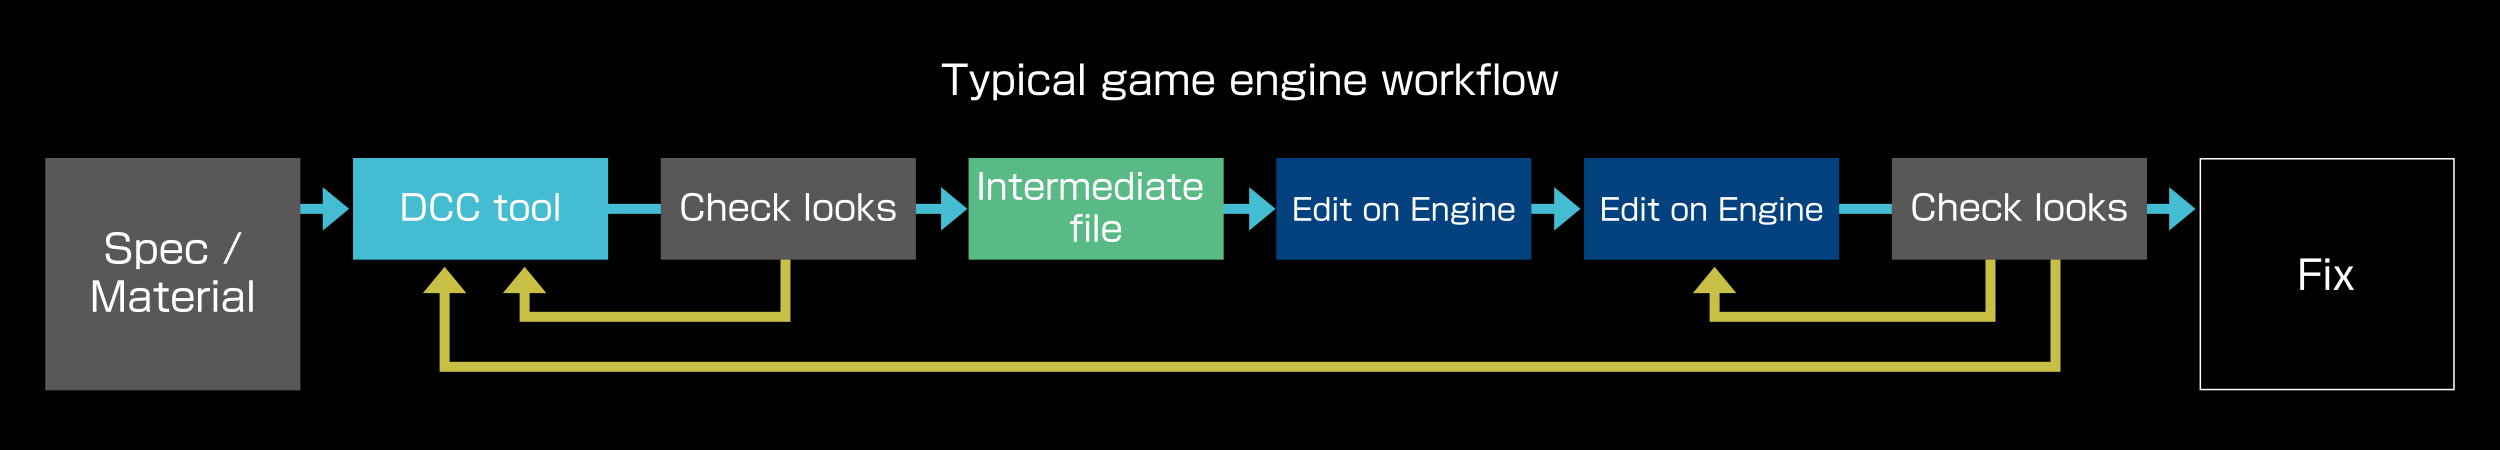 <?xml version="1.0" encoding="utf-8"?>
<!-- Generator: Adobe Illustrator 16.2.0, SVG Export Plug-In . SVG Version: 6.00 Build 0)  -->
<!DOCTYPE svg PUBLIC "-//W3C//DTD SVG 1.1//EN" "http://www.w3.org/Graphics/SVG/1.1/DTD/svg11.dtd">
<svg version="1.1" id="レイヤー_1" xmlns="http://www.w3.org/2000/svg" xmlns:xlink="http://www.w3.org/1999/xlink" x="0px"
	 y="0px" width="500px" height="90px" viewBox="0 0 500 90" enable-background="new 0 0 500 90" xml:space="preserve">
<rect width="500" height="90"/>
<g>
	<g>
		<g>
			<polygon fill="#44BDD2" points="188.209,46.124 193.484,41.768 188.209,37.413 			"/>
		</g>
		<line fill="none" stroke="#44BDD2" stroke-width="2" stroke-miterlimit="10" x1="190.842" y1="41.768" x2="116.847" y2="41.768"/>
	</g>
	<g>
		<g>
			<polygon fill="#44BDD2" points="249.832,46.124 255.106,41.768 249.832,37.413 			"/>
		</g>
		<line fill="none" stroke="#44BDD2" stroke-width="2" stroke-miterlimit="10" x1="252.465" y1="41.768" x2="237.847" y2="41.768"/>
	</g>
	<g>
		<g>
			<polygon fill="#44BDD2" points="310.832,46.124 316.106,41.768 310.832,37.413 			"/>
		</g>
		<line fill="none" stroke="#44BDD2" stroke-width="2" stroke-miterlimit="10" x1="313.465" y1="41.768" x2="298.847" y2="41.768"/>
	</g>
	<g>
		<g>
			<polygon fill="#44BDD2" points="433.832,46.124 439.106,41.768 433.832,37.413 			"/>
		</g>
		<line fill="none" stroke="#44BDD2" stroke-width="2" stroke-miterlimit="10" x1="436.465" y1="41.768" x2="365.347" y2="41.768"/>
	</g>
	<g>
		<g>
			<polygon fill="#44BDD2" points="64.545,46.124 69.821,41.768 64.545,37.413 			"/>
		</g>
		<line fill="none" stroke="#44BDD2" stroke-width="2" stroke-miterlimit="10" x1="67.178" y1="41.768" x2="52.347" y2="41.768"/>
	</g>
</g>
<g>
	<rect x="70.606" y="31.607" fill="#44BDD2" width="51.023" height="20.325"/>
	<g>
		<path fill="#FFFFFF" d="M82.858,38.63c1.282,0,2.304,0.217,2.304,2.746c0,2.01-0.476,2.773-2.143,2.773h-2.542V38.63H82.858z
			 M81.156,39.239v4.3h1.814c1.219,0,1.52-0.448,1.52-2.157c0-1.905-0.532-2.143-1.625-2.143H81.156z"/>
		<path fill="#FFFFFF" d="M89.789,40.458c-0.014-0.896-0.42-1.282-1.471-1.282c-1.379,0-1.576,0.679-1.576,2.304
			c0,1.261,0.07,2.122,1.604,2.122c1.184,0,1.457-0.42,1.464-1.408h0.686c-0.007,1.31-0.539,2.01-2.094,2.01
			c-1.982,0-2.332-0.946-2.332-2.767c0-1.541,0.168-2.865,2.234-2.865c1.912,0,2.136,1.051,2.157,1.884H89.789z"/>
		<path fill="#FFFFFF" d="M95.102,40.458c-0.014-0.896-0.42-1.282-1.471-1.282c-1.379,0-1.576,0.679-1.576,2.304
			c0,1.261,0.07,2.122,1.604,2.122c1.184,0,1.457-0.42,1.464-1.408h0.686c-0.007,1.31-0.539,2.01-2.094,2.01
			c-1.982,0-2.332-0.946-2.332-2.767c0-1.541,0.168-2.865,2.234-2.865c1.912,0,2.136,1.051,2.157,1.884H95.102z"/>
		<path fill="#FFFFFF" d="M99.678,39.036h0.63v0.988h1.106v0.581h-1.106v2.339c0,0.434,0,0.672,0.784,0.672
			c0.21,0,0.301-0.007,0.406-0.014v0.582c-0.105,0.007-0.238,0.021-0.462,0.021c-1.163,0-1.359-0.406-1.359-1.086v-2.514h-0.911
			v-0.581h0.911V39.036z"/>
		<path fill="#FFFFFF" d="M105.769,42.006c0,1.429-0.154,2.199-1.877,2.199c-1.457,0-1.884-0.498-1.884-2.024
			c0-1.436,0.154-2.213,1.884-2.213C105.342,39.968,105.769,40.458,105.769,42.006z M103.892,43.631c1.17,0,1.254-0.393,1.254-1.639
			c0-1.142-0.21-1.45-1.254-1.45c-1.184,0-1.253,0.434-1.253,1.548C102.639,43.231,102.729,43.631,103.892,43.631z"/>
		<path fill="#FFFFFF" d="M110.179,42.006c0,1.429-0.154,2.199-1.877,2.199c-1.457,0-1.884-0.498-1.884-2.024
			c0-1.436,0.154-2.213,1.884-2.213C109.752,39.968,110.179,40.458,110.179,42.006z M108.302,43.631c1.17,0,1.254-0.393,1.254-1.639
			c0-1.142-0.21-1.45-1.254-1.45c-1.184,0-1.253,0.434-1.253,1.548C107.049,43.231,107.14,43.631,108.302,43.631z"/>
		<path fill="#FFFFFF" d="M111.731,38.63v5.519h-0.637V38.63H111.731z"/>
	</g>
</g>
<g>
	<g>
		<polygon fill="#C8BF45" points="100.566,58.629 104.922,53.354 109.276,58.629 		"/>
	</g>
	<polyline fill="none" stroke="#C8BF45" stroke-width="2" stroke-miterlimit="10" points="104.921,55.996 104.921,63.361 
		157.097,63.361 157.097,49.361 	"/>
</g>
<g>
	<g>
		<polygon fill="#C8BF45" points="338.565,58.629 342.922,53.354 347.275,58.629 		"/>
	</g>
	<polyline fill="none" stroke="#C8BF45" stroke-width="2" stroke-miterlimit="10" points="342.922,55.996 342.922,63.361 
		398.097,63.361 398.097,49.361 	"/>
</g>
<g>
	<g>
		<polygon fill="#C8BF45" points="84.566,58.629 88.922,53.354 93.276,58.629 		"/>
	</g>
	<polyline fill="none" stroke="#C8BF45" stroke-width="2" stroke-miterlimit="10" points="88.921,55.996 88.921,73.361 
		411.097,73.361 411.097,49.361 	"/>
</g>
<g>
	<rect x="132.16" y="31.607" fill="#595757" width="51.022" height="20.325"/>
	<g>
		<path fill="#FFFFFF" d="M139.988,40.458c-0.014-0.896-0.42-1.282-1.471-1.282c-1.379,0-1.576,0.679-1.576,2.304
			c0,1.261,0.07,2.122,1.604,2.122c1.184,0,1.457-0.42,1.464-1.408h0.686c-0.007,1.31-0.539,2.01-2.094,2.01
			c-1.982,0-2.332-0.946-2.332-2.767c0-1.541,0.168-2.865,2.234-2.865c1.912,0,2.136,1.051,2.157,1.884H139.988z"/>
		<path fill="#FFFFFF" d="M142.24,38.63v1.912c0.336-0.525,0.932-0.574,1.331-0.574c1.366,0,1.492,0.875,1.492,1.415v2.767h-0.624
			v-2.675c0-0.378-0.056-0.938-1.064-0.938c-0.953,0-1.135,0.539-1.135,1.19v2.423h-0.623V38.63H142.24z"/>
		<path fill="#FFFFFF" d="M146.488,42.272c0,0.847,0.042,1.366,1.31,1.366c0.91,0,1.155-0.175,1.19-0.806h0.637
			c-0.084,1.093-0.721,1.373-1.779,1.373c-1.52,0-1.982-0.519-1.982-2.059c0-1.338,0.245-2.178,1.884-2.178
			c1.856,0,1.87,0.917,1.877,2.304H146.488z M148.989,41.753c-0.014-0.84-0.175-1.218-1.226-1.218c-1.106,0-1.233,0.455-1.275,1.218
			H148.989z"/>
		<path fill="#FFFFFF" d="M153.378,41.48c0-0.861-0.553-0.938-1.163-0.938c-0.938,0-1.31,0.14-1.31,1.569
			c0,1.169,0.203,1.52,1.253,1.52c0.813,0,1.254-0.098,1.254-1.016h0.623c-0.028,1.379-0.791,1.59-1.807,1.59
			c-1.436,0-1.954-0.435-1.954-2.122c0-1.702,0.539-2.115,1.898-2.115c0.609,0,1.842,0,1.828,1.513H153.378z"/>
		<path fill="#FFFFFF" d="M157.192,40.024h0.819l-1.905,1.919l2.115,2.206h-0.826l-1.968-2.15v2.15h-0.623V38.63h0.623v3.25
			L157.192,40.024z"/>
		<path fill="#FFFFFF" d="M161.812,38.63v5.519h-0.637V38.63H161.812z"/>
		<path fill="#FFFFFF" d="M166.482,42.006c0,1.429-0.154,2.199-1.877,2.199c-1.457,0-1.884-0.498-1.884-2.024
			c0-1.436,0.154-2.213,1.884-2.213C166.055,39.968,166.482,40.458,166.482,42.006z M164.605,43.631c1.17,0,1.254-0.393,1.254-1.639
			c0-1.142-0.21-1.45-1.254-1.45c-1.184,0-1.253,0.434-1.253,1.548C163.352,43.231,163.442,43.631,164.605,43.631z"/>
		<path fill="#FFFFFF" d="M170.892,42.006c0,1.429-0.154,2.199-1.877,2.199c-1.457,0-1.884-0.498-1.884-2.024
			c0-1.436,0.154-2.213,1.884-2.213C170.464,39.968,170.892,40.458,170.892,42.006z M169.015,43.631c1.17,0,1.254-0.393,1.254-1.639
			c0-1.142-0.21-1.45-1.254-1.45c-1.184,0-1.253,0.434-1.253,1.548C167.761,43.231,167.852,43.631,169.015,43.631z"/>
		<path fill="#FFFFFF" d="M174.048,40.024h0.819l-1.905,1.919l2.115,2.206h-0.826l-1.968-2.15v2.15h-0.623V38.63h0.623v3.25
			L174.048,40.024z"/>
		<path fill="#FFFFFF" d="M178.375,41.221c0-0.378-0.084-0.693-1.064-0.693c-0.833,0-1.142,0.168-1.142,0.708
			c0,0.315,0.133,0.42,0.602,0.476l1.366,0.154c0.525,0.056,0.995,0.287,0.995,1.1c0,1.205-1.1,1.24-1.793,1.24
			c-1.576,0-1.821-0.546-1.835-1.408h0.617c0.007,0.483,0.007,0.847,1.31,0.847c0.945,0,1.079-0.294,1.079-0.679
			c0-0.455-0.203-0.525-0.651-0.574l-1.338-0.154c-0.21-0.021-0.932-0.105-0.932-1.001c0-1.268,1.233-1.268,1.73-1.268
			c1.618,0,1.667,0.735,1.681,1.253H178.375z"/>
	</g>
</g>
<g>
	<rect x="378.369" y="31.606" fill="#595757" width="51.022" height="20.324"/>
	<g>
		<path fill="#FFFFFF" d="M386.198,40.457c-0.015-0.896-0.421-1.282-1.472-1.282c-1.379,0-1.575,0.679-1.575,2.304
			c0,1.261,0.069,2.122,1.604,2.122c1.184,0,1.456-0.42,1.463-1.408h0.687c-0.007,1.31-0.539,2.01-2.095,2.01
			c-1.981,0-2.332-0.946-2.332-2.767c0-1.541,0.168-2.865,2.234-2.865c1.912,0,2.137,1.051,2.158,1.884H386.198z"/>
		<path fill="#FFFFFF" d="M388.45,38.628v1.912c0.337-0.525,0.932-0.574,1.331-0.574c1.365,0,1.492,0.875,1.492,1.415v2.767h-0.624
			v-2.675c0-0.378-0.056-0.938-1.064-0.938c-0.952,0-1.135,0.539-1.135,1.19v2.423h-0.623v-5.519H388.45z"/>
		<path fill="#FFFFFF" d="M392.699,42.271c0,0.847,0.041,1.366,1.31,1.366c0.91,0,1.155-0.175,1.19-0.806h0.637
			c-0.084,1.093-0.721,1.373-1.778,1.373c-1.52,0-1.981-0.519-1.981-2.059c0-1.338,0.244-2.178,1.883-2.178
			c1.856,0,1.871,0.917,1.877,2.304H392.699z M395.199,41.752c-0.014-0.84-0.175-1.218-1.226-1.218
			c-1.106,0-1.233,0.455-1.274,1.218H395.199z"/>
		<path fill="#FFFFFF" d="M399.588,41.479c0-0.861-0.553-0.938-1.162-0.938c-0.938,0-1.31,0.14-1.31,1.569
			c0,1.169,0.203,1.52,1.253,1.52c0.813,0,1.254-0.098,1.254-1.016h0.623c-0.027,1.379-0.791,1.59-1.807,1.59
			c-1.436,0-1.953-0.435-1.953-2.122c0-1.702,0.539-2.115,1.897-2.115c0.609,0,1.842,0,1.828,1.513H399.588z"/>
		<path fill="#FFFFFF" d="M403.402,40.022h0.82l-1.905,1.919l2.114,2.206h-0.826l-1.968-2.15v2.15h-0.623v-5.519h0.623v3.25
			L403.402,40.022z"/>
		<path fill="#FFFFFF" d="M408.021,38.628v5.519h-0.637v-5.519H408.021z"/>
		<path fill="#FFFFFF" d="M412.692,42.004c0,1.429-0.153,2.199-1.877,2.199c-1.456,0-1.884-0.498-1.884-2.024
			c0-1.436,0.154-2.213,1.884-2.213C412.266,39.966,412.692,40.457,412.692,42.004z M410.815,43.629c1.17,0,1.254-0.393,1.254-1.639
			c0-1.142-0.21-1.45-1.254-1.45c-1.184,0-1.253,0.434-1.253,1.548C409.563,43.23,409.652,43.629,410.815,43.629z"/>
		<path fill="#FFFFFF" d="M417.102,42.004c0,1.429-0.153,2.199-1.877,2.199c-1.456,0-1.883-0.498-1.883-2.024
			c0-1.436,0.153-2.213,1.883-2.213C416.675,39.966,417.102,40.457,417.102,42.004z M415.225,43.629c1.17,0,1.254-0.393,1.254-1.639
			c0-1.142-0.21-1.45-1.254-1.45c-1.184,0-1.253,0.434-1.253,1.548C413.972,43.23,414.063,43.629,415.225,43.629z"/>
		<path fill="#FFFFFF" d="M420.259,40.022h0.819l-1.904,1.919l2.114,2.206h-0.826l-1.968-2.15v2.15h-0.623v-5.519h0.623v3.25
			L420.259,40.022z"/>
		<path fill="#FFFFFF" d="M424.585,41.22c0-0.378-0.084-0.693-1.064-0.693c-0.833,0-1.142,0.168-1.142,0.708
			c0,0.315,0.133,0.42,0.602,0.476l1.366,0.154c0.525,0.056,0.995,0.287,0.995,1.1c0,1.205-1.1,1.24-1.793,1.24
			c-1.576,0-1.821-0.546-1.836-1.408h0.617c0.007,0.483,0.007,0.847,1.31,0.847c0.945,0,1.079-0.294,1.079-0.679
			c0-0.455-0.203-0.525-0.652-0.574l-1.338-0.154c-0.209-0.021-0.932-0.105-0.932-1.001c0-1.268,1.233-1.268,1.73-1.268
			c1.618,0,1.667,0.735,1.682,1.253H424.585z"/>
	</g>
</g>
<g>
	<rect x="255.263" y="31.607" fill="#03427E" width="51.022" height="20.325"/>
</g>
<g>
	<rect x="316.816" y="31.607" fill="#03427E" width="51.022" height="20.325"/>
</g>
<g>
	<g>
		<path fill="#FFFFFF" d="M490.644,31.906v45.855H440.22V31.906H490.644 M490.944,31.607h-51.022v46.455h51.022V31.607
			L490.944,31.607z"/>
	</g>
	<g>
		<path fill="#FFFFFF" d="M464.244,51.684v0.696h-3.43v2.111h3.254v0.688h-3.254v2.807h-0.76v-6.302H464.244z"/>
		<path fill="#FFFFFF" d="M465.902,51.684v0.841h-0.855v-0.841H465.902z M465.838,53.275v4.71h-0.728v-4.71H465.838z"/>
		<path fill="#FFFFFF" d="M468.733,55.874l-1.207,2.111h-0.872l1.52-2.487l-1.375-2.223h0.855l1.079,1.879l1.079-1.879h0.855
			l-1.383,2.223l1.527,2.487h-0.88L468.733,55.874z"/>
	</g>
</g>
<g>
	<rect x="193.712" y="31.607" fill="#59BA86" width="51.023" height="20.325"/>
</g>
<g>
	<rect x="9.055" y="31.607" fill="#595757" width="51.023" height="46.455"/>
	<g>
		<path fill="#FFFFFF" d="M25.18,48.332c0.008-1.016-0.408-1.264-1.679-1.264c-0.711,0-1.567,0.033-1.567,1.12
			c0,0.616,0.312,0.839,0.887,0.903l1.743,0.191c0.544,0.057,1.671,0.201,1.671,1.695c0,1.607-1.215,1.84-2.526,1.84
			c-1.999,0-2.566-0.648-2.591-2.104h0.776c-0.008,0.912,0.192,1.416,1.831,1.416c1.335,0,1.743-0.313,1.743-1.12
			c0-0.728-0.319-0.983-0.983-1.056l-1.887-0.199c-1.231-0.129-1.407-1.039-1.407-1.615c0-1.751,1.631-1.751,2.295-1.751
			c2.287,0,2.446,0.927,2.47,1.942H25.18z"/>
		<path fill="#FFFFFF" d="M27.934,48.045l0.016,0.551c0.176-0.248,0.44-0.615,1.519-0.615c1.639,0,1.903,0.959,1.903,2.479
			c0,1.432-0.328,2.359-1.879,2.359c-1.112,0-1.368-0.36-1.543-0.608v1.615h-0.696v-5.78H27.934z M27.958,50.475
			c0,1.408,0.479,1.703,1.367,1.703c1.287,0,1.335-0.743,1.335-1.807c0-1.271-0.232-1.751-1.359-1.751
			C28.118,48.62,27.958,49.316,27.958,50.475z"/>
		<path fill="#FFFFFF" d="M32.83,50.611c0,0.967,0.048,1.559,1.495,1.559c1.039,0,1.319-0.199,1.359-0.919h0.728
			c-0.096,1.247-0.824,1.567-2.031,1.567c-1.735,0-2.263-0.592-2.263-2.352c0-1.527,0.28-2.486,2.151-2.486
			c2.119,0,2.135,1.047,2.143,2.631H32.83z M35.685,50.02c-0.016-0.959-0.2-1.392-1.399-1.392c-1.263,0-1.407,0.521-1.455,1.392
			H35.685z"/>
		<path fill="#FFFFFF" d="M40.7,49.707c0-0.982-0.631-1.07-1.327-1.07c-1.071,0-1.495,0.159-1.495,1.791
			c0,1.335,0.232,1.734,1.431,1.734c0.928,0,1.431-0.111,1.431-1.159h0.712c-0.032,1.575-0.904,1.815-2.063,1.815
			c-1.639,0-2.231-0.496-2.231-2.424c0-1.942,0.616-2.414,2.167-2.414c0.695,0,2.103,0,2.087,1.727H40.7z"/>
		<path fill="#FFFFFF" d="M48.332,46.453l-3.038,6.301h-0.64l3.038-6.301H48.332z"/>
		<path fill="#FFFFFF" d="M22.141,62.354h-0.919l-1.943-5.652c0.008,0.216,0.024,1.319,0.024,1.575v4.077h-0.736v-6.3h1.191
			l1.919,5.661l1.919-5.661h1.199v6.3h-0.744v-4.077c0-0.265,0.016-1.367,0.024-1.575L22.141,62.354z"/>
		<path fill="#FFFFFF" d="M29.924,61.402c0,0.615,0.088,0.855,0.128,0.951h-0.696c-0.072-0.256-0.08-0.424-0.08-0.575
			c-0.208,0.392-0.479,0.64-1.631,0.64c-0.792,0-1.791-0.088-1.791-1.375c0-0.408,0.08-0.928,0.552-1.231
			c0.192-0.128,0.607-0.216,0.783-0.224l1.583-0.064c0.248-0.008,0.479-0.016,0.479-0.543c0-0.561-0.208-0.768-1.271-0.768
			c-0.744,0-1.231,0.063-1.24,0.839H26.03c0.016-1.216,0.872-1.472,1.919-1.472c1.719,0,1.975,0.584,1.975,1.52V61.402z
			 M29.245,59.939c-0.088,0.119-0.296,0.176-0.44,0.184l-1.383,0.049c-0.847,0.031-0.863,0.543-0.863,0.863
			c0,0.647,0.439,0.76,1.199,0.76c0.976,0,1.487-0.272,1.487-1.16V59.939z"/>
		<path fill="#FFFFFF" d="M31.75,56.518h0.72v1.127h1.263v0.664H32.47v2.67c0,0.496,0,0.768,0.896,0.768
			c0.24,0,0.344-0.008,0.463-0.016v0.664c-0.12,0.008-0.271,0.023-0.527,0.023c-1.328,0-1.551-0.464-1.551-1.239v-2.87h-1.04v-0.664
			h1.04V56.518z"/>
		<path fill="#FFFFFF" d="M35.126,60.211c0,0.968,0.048,1.56,1.495,1.56c1.039,0,1.319-0.2,1.359-0.92h0.728
			c-0.096,1.247-0.824,1.567-2.031,1.567c-1.735,0-2.263-0.592-2.263-2.351c0-1.527,0.28-2.487,2.151-2.487
			c2.119,0,2.135,1.048,2.143,2.631H35.126z M37.98,59.619c-0.016-0.959-0.2-1.391-1.399-1.391c-1.263,0-1.407,0.52-1.455,1.391
			H37.98z"/>
		<path fill="#FFFFFF" d="M40.278,57.645l0.032,0.512c0.4-0.552,0.959-0.584,1.679-0.576v0.696
			c-0.184-0.009-0.272-0.009-0.375-0.009c-0.984,0-1.304,0.568-1.304,1.104v2.982h-0.711v-4.709H40.278z"/>
		<path fill="#FFFFFF" d="M43.51,56.054v0.839h-0.855v-0.839H43.51z M43.446,57.645v4.709h-0.728v-4.709H43.446z"/>
		<path fill="#FFFFFF" d="M48.588,61.402c0,0.615,0.088,0.855,0.128,0.951H48.02c-0.072-0.256-0.08-0.424-0.08-0.575
			c-0.208,0.392-0.479,0.64-1.631,0.64c-0.792,0-1.791-0.088-1.791-1.375c0-0.408,0.08-0.928,0.552-1.231
			c0.192-0.128,0.607-0.216,0.783-0.224l1.583-0.064c0.248-0.008,0.479-0.016,0.479-0.543c0-0.561-0.208-0.768-1.271-0.768
			c-0.743,0-1.231,0.063-1.239,0.839h-0.711c0.016-1.216,0.872-1.472,1.919-1.472c1.719,0,1.975,0.584,1.975,1.52V61.402z
			 M47.908,59.939c-0.088,0.119-0.296,0.176-0.44,0.184l-1.383,0.049c-0.848,0.031-0.863,0.543-0.863,0.863
			c0,0.647,0.439,0.76,1.199,0.76c0.976,0,1.487-0.272,1.487-1.16V59.939z"/>
		<path fill="#FFFFFF" d="M50.558,56.054v6.3H49.83v-6.3H50.558z"/>
	</g>
</g>
<g>
	<path fill="#FFFFFF" d="M191.339,13.395V19h-0.776v-5.605h-2.199v-0.696h5.173v0.696H191.339z"/>
	<path fill="#FFFFFF" d="M194.645,14.291l1.343,3.702l1.207-3.702h0.8l-1.727,4.733c-0.32,0.879-0.736,1.047-1.407,1.047
		c-0.328,0-0.56-0.04-0.648-0.056v-0.64c0.312,0.04,0.552,0.056,0.64,0.056c0.432,0,0.592-0.192,0.72-0.527l0.056-0.144l-1.791-4.47
		H194.645z"/>
	<path fill="#FFFFFF" d="M199.364,14.291l0.016,0.552c0.176-0.248,0.44-0.616,1.519-0.616c1.639,0,1.903,0.959,1.903,2.479
		c0,1.432-0.328,2.359-1.879,2.359c-1.111,0-1.367-0.36-1.543-0.608v1.615h-0.695v-5.781H199.364z M199.388,16.721
		c0,1.407,0.48,1.703,1.368,1.703c1.287,0,1.335-0.744,1.335-1.807c0-1.271-0.232-1.751-1.359-1.751
		C199.548,14.866,199.388,15.562,199.388,16.721z"/>
	<path fill="#FFFFFF" d="M204.644,12.699v0.84h-0.856v-0.84H204.644z M204.58,14.291V19h-0.728v-4.709H204.58z"/>
	<path fill="#FFFFFF" d="M209.163,15.954c0-0.983-0.631-1.071-1.327-1.071c-1.071,0-1.495,0.16-1.495,1.791
		c0,1.335,0.232,1.735,1.431,1.735c0.928,0,1.431-0.112,1.431-1.159h0.712c-0.032,1.575-0.904,1.815-2.063,1.815
		c-1.639,0-2.231-0.496-2.231-2.423c0-1.943,0.616-2.415,2.167-2.415c0.696,0,2.103,0,2.087,1.727H209.163z"/>
	<path fill="#FFFFFF" d="M214.762,18.048c0,0.616,0.088,0.856,0.128,0.952h-0.696c-0.072-0.256-0.08-0.424-0.08-0.576
		c-0.208,0.392-0.479,0.64-1.631,0.64c-0.792,0-1.791-0.088-1.791-1.375c0-0.408,0.08-0.927,0.552-1.231
		c0.192-0.128,0.607-0.216,0.783-0.224l1.583-0.064c0.248-0.008,0.479-0.016,0.479-0.543c0-0.56-0.208-0.768-1.271-0.768
		c-0.744,0-1.231,0.064-1.24,0.839h-0.711c0.016-1.215,0.872-1.471,1.919-1.471c1.719,0,1.975,0.584,1.975,1.519V18.048z
		 M214.083,16.585c-0.088,0.12-0.296,0.176-0.44,0.184l-1.383,0.048c-0.847,0.032-0.863,0.543-0.863,0.863
		c0,0.647,0.439,0.76,1.199,0.76c0.976,0,1.487-0.272,1.487-1.16V16.585z"/>
	<path fill="#FFFFFF" d="M216.732,12.699V19h-0.728v-6.301H216.732z"/>
	<path fill="#FFFFFF" d="M225.346,14.698c-0.44,0.016-0.552,0.064-0.672,0.28c0.088,0.152,0.152,0.264,0.152,0.624
		c0,1.223-0.784,1.415-1.919,1.415c-1.08,0-1.335-0.176-1.447-0.256c-0.144,0.096-0.288,0.192-0.288,0.384
		c0,0.264,0.224,0.344,0.448,0.36l2.254,0.152c1.008,0.064,1.271,0.496,1.271,1.144c0,1-0.664,1.271-2.303,1.271
		c-1.543,0-2.375-0.208-2.375-1.167c0-0.632,0.352-0.824,0.52-0.912c-0.184-0.064-0.472-0.168-0.472-0.72
		c0-0.152,0.04-0.671,0.583-0.775c-0.271-0.312-0.271-0.776-0.271-0.919c0-1.072,0.728-1.352,1.967-1.352
		c0.528,0,1.199,0.04,1.511,0.312c0.104-0.2,0.248-0.464,1.04-0.472V14.698z M221.755,18.097c-0.128-0.008-0.4,0.152-0.44,0.192
		c-0.167,0.16-0.191,0.328-0.191,0.479c0,0.496,0.208,0.68,1.775,0.68c1.311,0,1.559-0.208,1.559-0.647
		c0-0.432-0.28-0.544-1.04-0.592L221.755,18.097z M221.523,15.61c0,0.711,0.424,0.792,1.335,0.792c0.976,0,1.287-0.144,1.287-0.815
		c0-0.536-0.328-0.728-1.319-0.728C221.987,14.858,221.523,14.986,221.523,15.61z"/>
	<path fill="#FFFFFF" d="M230.018,18.048c0,0.616,0.088,0.856,0.128,0.952h-0.696c-0.072-0.256-0.08-0.424-0.08-0.576
		c-0.208,0.392-0.479,0.64-1.631,0.64c-0.792,0-1.791-0.088-1.791-1.375c0-0.408,0.08-0.927,0.552-1.231
		c0.192-0.128,0.607-0.216,0.783-0.224l1.583-0.064c0.248-0.008,0.479-0.016,0.479-0.543c0-0.56-0.208-0.768-1.271-0.768
		c-0.744,0-1.231,0.064-1.24,0.839h-0.711c0.016-1.215,0.872-1.471,1.919-1.471c1.719,0,1.975,0.584,1.975,1.519V18.048z
		 M229.338,16.585c-0.088,0.12-0.296,0.176-0.44,0.184l-1.383,0.048c-0.847,0.032-0.863,0.543-0.863,0.863
		c0,0.647,0.439,0.76,1.199,0.76c0.976,0,1.487-0.272,1.487-1.16V16.585z"/>
	<path fill="#FFFFFF" d="M231.828,14.291l0.016,0.52c0.328-0.368,0.735-0.584,1.367-0.584c0.672,0,1.104,0.232,1.383,0.712
		c0.272-0.504,0.832-0.72,1.415-0.72c1.575,0,1.575,1.087,1.575,1.471V19h-0.711v-3.158c0-0.432-0.024-0.959-0.983-0.959
		c-0.768,0-1.16,0.28-1.16,1.063V19h-0.711v-3.054c0-0.456,0-1.063-0.983-1.063c-0.664,0-1.184,0.232-1.184,1.015V19h-0.711v-4.709
		H231.828z"/>
	<path fill="#FFFFFF" d="M239.22,16.857c0,0.967,0.048,1.559,1.495,1.559c1.039,0,1.319-0.2,1.359-0.919h0.728
		c-0.096,1.247-0.824,1.567-2.031,1.567c-1.735,0-2.263-0.592-2.263-2.351c0-1.527,0.28-2.487,2.151-2.487
		c2.119,0,2.135,1.047,2.143,2.631H239.22z M242.074,16.266c-0.016-0.959-0.2-1.392-1.399-1.392c-1.263,0-1.407,0.52-1.455,1.392
		H242.074z"/>
	<path fill="#FFFFFF" d="M246.923,16.857c0,0.967,0.048,1.559,1.495,1.559c1.04,0,1.319-0.2,1.359-0.919h0.729
		c-0.097,1.247-0.824,1.567-2.032,1.567c-1.735,0-2.263-0.592-2.263-2.351c0-1.527,0.28-2.487,2.151-2.487
		c2.119,0,2.135,1.047,2.144,2.631H246.923z M249.777,16.266c-0.016-0.959-0.2-1.392-1.399-1.392c-1.263,0-1.407,0.52-1.455,1.392
		H249.777z"/>
	<path fill="#FFFFFF" d="M252.115,14.291l0.023,0.592c0.4-0.616,1.119-0.656,1.512-0.656c1.191,0,1.719,0.536,1.719,1.583V19h-0.711
		v-3.07c0-0.392-0.008-1.056-1.216-1.056s-1.296,0.792-1.296,1.368V19h-0.711v-4.709H252.115z"/>
	<path fill="#FFFFFF" d="M261.201,14.698c-0.439,0.016-0.552,0.064-0.672,0.28c0.088,0.152,0.152,0.264,0.152,0.624
		c0,1.223-0.784,1.415-1.92,1.415c-1.079,0-1.335-0.176-1.447-0.256c-0.144,0.096-0.287,0.192-0.287,0.384
		c0,0.264,0.224,0.344,0.447,0.36l2.255,0.152c1.008,0.064,1.271,0.496,1.271,1.144c0,1-0.663,1.271-2.303,1.271
		c-1.543,0-2.374-0.208-2.374-1.167c0-0.632,0.352-0.824,0.52-0.912c-0.185-0.064-0.473-0.168-0.473-0.72
		c0-0.152,0.041-0.671,0.584-0.775c-0.271-0.312-0.271-0.776-0.271-0.919c0-1.072,0.728-1.352,1.967-1.352
		c0.527,0,1.199,0.04,1.512,0.312c0.104-0.2,0.247-0.464,1.039-0.472V14.698z M257.611,18.097c-0.129-0.008-0.4,0.152-0.44,0.192
		c-0.167,0.16-0.191,0.328-0.191,0.479c0,0.496,0.208,0.68,1.774,0.68c1.312,0,1.56-0.208,1.56-0.647c0-0.432-0.28-0.544-1.04-0.592
		L257.611,18.097z M257.379,15.61c0,0.711,0.424,0.792,1.336,0.792c0.975,0,1.287-0.144,1.287-0.815c0-0.536-0.328-0.728-1.32-0.728
		C257.843,14.858,257.379,14.986,257.379,15.61z"/>
	<path fill="#FFFFFF" d="M262.867,12.699v0.84h-0.855v-0.84H262.867z M262.803,14.291V19h-0.728v-4.709H262.803z"/>
	<path fill="#FFFFFF" d="M264.707,14.291l0.023,0.592c0.4-0.616,1.119-0.656,1.512-0.656c1.191,0,1.719,0.536,1.719,1.583V19h-0.711
		v-3.07c0-0.392-0.008-1.056-1.216-1.056s-1.296,0.792-1.296,1.368V19h-0.711v-4.709H264.707z"/>
	<path fill="#FFFFFF" d="M269.596,16.857c0,0.967,0.047,1.559,1.494,1.559c1.04,0,1.32-0.2,1.359-0.919h0.729
		c-0.097,1.247-0.824,1.567-2.031,1.567c-1.735,0-2.264-0.592-2.264-2.351c0-1.527,0.28-2.487,2.151-2.487
		c2.119,0,2.135,1.047,2.144,2.631H269.596z M272.449,16.266c-0.016-0.959-0.199-1.392-1.398-1.392c-1.264,0-1.408,0.52-1.455,1.392
		H272.449z"/>
	<path fill="#FFFFFF" d="M279.475,14.85L278.563,19h-1.023l-1.199-4.709h0.743l0.976,4.11l0.912-4.11h1.007l0.911,4.11l0.984-4.11
		h0.743L281.417,19h-1.023L279.475,14.85z"/>
	<path fill="#FFFFFF" d="M287.4,16.553c0,1.631-0.176,2.511-2.143,2.511c-1.663,0-2.15-0.568-2.15-2.311
		c0-1.639,0.176-2.527,2.15-2.527C286.913,14.227,287.4,14.786,287.4,16.553z M285.258,18.408c1.336,0,1.432-0.448,1.432-1.871
		c0-1.303-0.24-1.655-1.432-1.655c-1.352,0-1.432,0.496-1.432,1.767C283.826,17.953,283.931,18.408,285.258,18.408z"/>
	<path fill="#FFFFFF" d="M288.971,14.291l0.031,0.512c0.4-0.552,0.96-0.583,1.68-0.576v0.696c-0.184-0.008-0.271-0.008-0.376-0.008
		c-0.983,0-1.304,0.568-1.304,1.104V19h-0.711v-4.709H288.971z"/>
	<path fill="#FFFFFF" d="M293.97,14.291h0.935l-2.174,2.191L295.145,19h-0.943l-2.246-2.455V19h-0.712v-6.301h0.712v3.71
		L293.97,14.291z"/>
	<path fill="#FFFFFF" d="M296.179,13.947c0-1.335,0.824-1.327,1.999-1.311v0.655c-0.8-0.032-1.287-0.048-1.287,0.632v0.368h1.287
		v0.664h-1.287V19h-0.712v-4.046h-0.863v-0.664h0.863V13.947z M299.689,12.699V19h-0.72v-6.301H299.689z"/>
	<path fill="#FFFFFF" d="M304.889,16.553c0,1.631-0.176,2.511-2.143,2.511c-1.663,0-2.15-0.568-2.15-2.311
		c0-1.639,0.176-2.527,2.15-2.527C304.401,14.227,304.889,14.786,304.889,16.553z M302.746,18.408c1.335,0,1.432-0.448,1.432-1.871
		c0-1.303-0.24-1.655-1.432-1.655c-1.352,0-1.432,0.496-1.432,1.767C301.314,17.953,301.419,18.408,302.746,18.408z"/>
	<path fill="#FFFFFF" d="M308.521,14.85L307.61,19h-1.023l-1.199-4.709h0.743l0.976,4.11l0.911-4.11h1.008l0.912,4.11l0.983-4.11
		h0.743L310.465,19h-1.023L308.521,14.85z"/>
</g>
<g>
	<path fill="#FFFFFF" d="M196.555,34.43v5.519h-0.679V34.43H196.555z"/>
	<path fill="#FFFFFF" d="M198.2,35.824l0.021,0.518c0.35-0.54,0.98-0.574,1.324-0.574c1.043,0,1.506,0.469,1.506,1.387v2.794h-0.624
		v-2.689c0-0.343-0.007-0.924-1.064-0.924s-1.135,0.693-1.135,1.197v2.417h-0.623v-4.125H198.2z"/>
	<path fill="#FFFFFF" d="M202.63,34.836h0.63v0.988h1.106v0.581h-1.106v2.339c0,0.434,0,0.672,0.784,0.672
		c0.21,0,0.301-0.007,0.406-0.014v0.582c-0.105,0.007-0.238,0.021-0.462,0.021c-1.163,0-1.359-0.406-1.359-1.086v-2.514h-0.911
		v-0.581h0.911V34.836z"/>
	<path fill="#FFFFFF" d="M205.584,38.072c0,0.847,0.042,1.366,1.31,1.366c0.91,0,1.155-0.175,1.19-0.806h0.637
		c-0.084,1.093-0.721,1.373-1.779,1.373c-1.52,0-1.982-0.519-1.982-2.059c0-1.338,0.245-2.178,1.884-2.178
		c1.856,0,1.87,0.917,1.877,2.304H205.584z M208.084,37.553c-0.014-0.84-0.175-1.218-1.226-1.218c-1.106,0-1.233,0.455-1.275,1.218
		H208.084z"/>
	<path fill="#FFFFFF" d="M210.092,35.824l0.028,0.448c0.35-0.483,0.84-0.512,1.471-0.504v0.609
		c-0.161-0.007-0.238-0.007-0.329-0.007c-0.862,0-1.142,0.498-1.142,0.967v2.612h-0.624v-4.125H210.092z"/>
	<path fill="#FFFFFF" d="M212.724,35.824l0.014,0.455c0.287-0.322,0.645-0.511,1.198-0.511c0.588,0,0.966,0.203,1.211,0.623
		c0.238-0.441,0.729-0.63,1.24-0.63c1.38,0,1.38,0.953,1.38,1.289v2.899h-0.624v-2.767c0-0.378-0.021-0.84-0.861-0.84
		c-0.672,0-1.016,0.245-1.016,0.932v2.675h-0.624v-2.675c0-0.399,0-0.932-0.861-0.932c-0.581,0-1.037,0.203-1.037,0.89v2.717h-0.623
		v-4.125H212.724z"/>
	<path fill="#FFFFFF" d="M219.192,38.072c0,0.847,0.042,1.366,1.31,1.366c0.91,0,1.155-0.175,1.19-0.806h0.637
		c-0.084,1.093-0.721,1.373-1.779,1.373c-1.52,0-1.982-0.519-1.982-2.059c0-1.338,0.245-2.178,1.884-2.178
		c1.856,0,1.87,0.917,1.877,2.304H219.192z M221.692,37.553c-0.014-0.84-0.175-1.218-1.226-1.218c-1.106,0-1.233,0.455-1.275,1.218
		H221.692z"/>
	<path fill="#FFFFFF" d="M226.586,34.43v5.519h-0.567l-0.042-0.476c-0.231,0.329-0.525,0.532-1.31,0.532
		c-1.38,0-1.688-0.785-1.688-2.143c0-1.373,0.35-2.094,1.709-2.094c0.679,0,1.022,0.161,1.274,0.518V34.43H226.586z M223.609,37.89
		c0,1.029,0.119,1.555,1.134,1.555c0.896,0,1.226-0.287,1.226-1.555c0-1.163-0.259-1.569-1.177-1.569
		C223.763,36.321,223.609,36.79,223.609,37.89z"/>
	<path fill="#FFFFFF" d="M228.348,34.43v0.735h-0.75V34.43H228.348z M228.292,35.824v4.125h-0.637v-4.125H228.292z"/>
	<path fill="#FFFFFF" d="M232.794,39.115c0,0.54,0.077,0.75,0.112,0.833h-0.609c-0.063-0.224-0.07-0.371-0.07-0.504
		c-0.182,0.343-0.42,0.561-1.429,0.561c-0.693,0-1.569-0.077-1.569-1.205c0-0.357,0.07-0.813,0.483-1.079
		c0.168-0.112,0.532-0.189,0.687-0.196l1.387-0.056c0.217-0.007,0.42-0.014,0.42-0.476c0-0.49-0.182-0.672-1.113-0.672
		c-0.651,0-1.079,0.056-1.086,0.735h-0.623c0.014-1.064,0.763-1.289,1.681-1.289c1.506,0,1.73,0.511,1.73,1.331V39.115z
		 M232.199,37.833c-0.077,0.105-0.259,0.154-0.385,0.161l-1.211,0.042c-0.743,0.028-0.757,0.477-0.757,0.756
		c0,0.567,0.385,0.666,1.051,0.666c0.854,0,1.303-0.238,1.303-1.016V37.833z"/>
	<path fill="#FFFFFF" d="M234.389,34.836h0.63v0.988h1.106v0.581h-1.106v2.339c0,0.434,0,0.672,0.784,0.672
		c0.21,0,0.301-0.007,0.406-0.014v0.582c-0.105,0.007-0.238,0.021-0.462,0.021c-1.163,0-1.359-0.406-1.359-1.086v-2.514h-0.911
		v-0.581h0.911V34.836z"/>
	<path fill="#FFFFFF" d="M237.342,38.072c0,0.847,0.042,1.366,1.31,1.366c0.91,0,1.155-0.175,1.19-0.806h0.637
		c-0.084,1.093-0.721,1.373-1.779,1.373c-1.52,0-1.982-0.519-1.982-2.059c0-1.338,0.245-2.178,1.884-2.178
		c1.856,0,1.87,0.917,1.877,2.304H237.342z M239.843,37.553c-0.014-0.84-0.175-1.218-1.226-1.218c-1.106,0-1.233,0.455-1.275,1.218
		H239.843z"/>
	<path fill="#FFFFFF" d="M214.775,43.922c0-1.17,0.721-1.163,1.751-1.149v0.575c-0.701-0.028-1.128-0.042-1.128,0.553v0.322h1.128
		v0.581h-1.128v3.544h-0.623v-3.544h-0.756v-0.581h0.756V43.922z M217.892,42.83v0.735h-0.743V42.83H217.892z M217.836,44.224v4.125
		h-0.63v-4.125H217.836z"/>
	<path fill="#FFFFFF" d="M219.542,42.83v5.519h-0.637V42.83H219.542z"/>
	<path fill="#FFFFFF" d="M221.075,46.472c0,0.847,0.042,1.366,1.31,1.366c0.91,0,1.155-0.176,1.19-0.807h0.637
		c-0.084,1.094-0.721,1.373-1.779,1.373c-1.52,0-1.982-0.518-1.982-2.059c0-1.338,0.245-2.178,1.884-2.178
		c1.856,0,1.87,0.917,1.877,2.304H221.075z M223.575,45.953c-0.014-0.84-0.175-1.218-1.226-1.218c-1.106,0-1.233,0.455-1.275,1.218
		H223.575z"/>
</g>
<g>
	<path fill="#FFFFFF" d="M262.225,39.424v0.522h-2.794v1.529h2.645v0.509h-2.645v1.644h2.831v0.521h-3.406v-4.726H262.225z"/>
	<path fill="#FFFFFF" d="M265.861,39.424v4.726h-0.486l-0.035-0.408c-0.198,0.282-0.45,0.456-1.121,0.456
		c-1.182,0-1.445-0.671-1.445-1.835c0-1.175,0.299-1.793,1.463-1.793c0.582,0,0.875,0.138,1.092,0.444v-1.589H265.861z
		 M263.313,42.386c0,0.882,0.102,1.332,0.972,1.332c0.768,0,1.05-0.246,1.05-1.332c0-0.995-0.223-1.343-1.008-1.343
		C263.444,41.043,263.313,41.445,263.313,42.386z"/>
	<path fill="#FFFFFF" d="M267.375,39.424v0.63h-0.643v-0.63H267.375z M267.326,40.617v3.532h-0.545v-3.532H267.326z"/>
	<path fill="#FFFFFF" d="M268.772,39.772h0.54v0.845h0.947v0.498h-0.947v2.003c0,0.372,0,0.576,0.672,0.576
		c0.18,0,0.258-0.006,0.348-0.012v0.498c-0.09,0.006-0.204,0.018-0.396,0.018c-0.995,0-1.163-0.348-1.163-0.929v-2.153h-0.779
		v-0.498h0.779V39.772z"/>
	<path fill="#FFFFFF" d="M275.988,42.314c0,1.223-0.131,1.883-1.606,1.883c-1.247,0-1.613-0.426-1.613-1.733
		c0-1.229,0.132-1.895,1.613-1.895C275.623,40.569,275.988,40.989,275.988,42.314z M274.382,43.706c1.001,0,1.073-0.336,1.073-1.403
		c0-0.977-0.18-1.241-1.073-1.241c-1.014,0-1.073,0.372-1.073,1.325C273.309,43.364,273.387,43.706,274.382,43.706z"/>
	<path fill="#FFFFFF" d="M277.196,40.617l0.019,0.444c0.299-0.461,0.84-0.492,1.133-0.492c0.894,0,1.289,0.402,1.289,1.188v2.393
		h-0.533v-2.303c0-0.294-0.006-0.792-0.912-0.792c-0.904,0-0.971,0.594-0.971,1.025v2.069h-0.534v-3.532H277.196z"/>
	<path fill="#FFFFFF" d="M285.889,39.424v0.522h-2.795v1.529h2.645v0.509h-2.645v1.644h2.831v0.521h-3.406v-4.726H285.889z"/>
	<path fill="#FFFFFF" d="M287.084,40.617l0.018,0.444c0.301-0.461,0.84-0.492,1.134-0.492c0.894,0,1.29,0.402,1.29,1.188v2.393
		h-0.534v-2.303c0-0.294-0.007-0.792-0.911-0.792c-0.906,0-0.973,0.594-0.973,1.025v2.069h-0.533v-3.532H287.084z"/>
	<path fill="#FFFFFF" d="M293.898,40.923c-0.33,0.012-0.414,0.048-0.504,0.21c0.066,0.114,0.114,0.198,0.114,0.467
		c0,0.918-0.587,1.062-1.438,1.062c-0.811,0-1.002-0.132-1.086-0.192c-0.107,0.072-0.216,0.144-0.216,0.288
		c0,0.198,0.168,0.258,0.336,0.27l1.69,0.114c0.756,0.048,0.954,0.372,0.954,0.857c0,0.75-0.498,0.954-1.728,0.954
		c-1.157,0-1.781-0.156-1.781-0.875c0-0.474,0.264-0.618,0.391-0.684c-0.139-0.048-0.354-0.126-0.354-0.54
		c0-0.114,0.029-0.503,0.438-0.582c-0.204-0.234-0.204-0.582-0.204-0.689c0-0.804,0.546-1.014,1.476-1.014
		c0.395,0,0.898,0.03,1.133,0.234c0.078-0.15,0.186-0.348,0.779-0.354V40.923z M291.206,43.472c-0.096-0.006-0.3,0.114-0.329,0.144
		c-0.127,0.12-0.145,0.246-0.145,0.36c0,0.372,0.156,0.51,1.332,0.51c0.982,0,1.168-0.156,1.168-0.486
		c0-0.324-0.209-0.408-0.779-0.444L291.206,43.472z M291.032,41.607c0,0.534,0.317,0.594,1.001,0.594
		c0.732,0,0.966-0.108,0.966-0.612c0-0.402-0.245-0.546-0.989-0.546C291.381,41.043,291.032,41.139,291.032,41.607z"/>
	<path fill="#FFFFFF" d="M295.148,39.424v0.63h-0.643v-0.63H295.148z M295.1,40.617v3.532h-0.545v-3.532H295.1z"/>
	<path fill="#FFFFFF" d="M296.527,40.617l0.019,0.444c0.3-0.461,0.84-0.492,1.134-0.492c0.893,0,1.289,0.402,1.289,1.188v2.393
		h-0.533v-2.303c0-0.294-0.007-0.792-0.912-0.792s-0.972,0.594-0.972,1.025v2.069h-0.534v-3.532H296.527z"/>
	<path fill="#FFFFFF" d="M300.193,42.542c0,0.726,0.037,1.169,1.122,1.169c0.779,0,0.989-0.15,1.019-0.689h0.547
		c-0.072,0.936-0.618,1.175-1.523,1.175c-1.301,0-1.697-0.444-1.697-1.763c0-1.146,0.21-1.865,1.613-1.865
		c1.589,0,1.602,0.786,1.607,1.973H300.193z M302.334,42.099c-0.012-0.72-0.149-1.043-1.049-1.043c-0.947,0-1.055,0.39-1.092,1.043
		H302.334z"/>
</g>
<g>
	<path fill="#FFFFFF" d="M323.777,39.424v0.522h-2.794v1.529h2.645v0.509h-2.645v1.644h2.831v0.521h-3.406v-4.726H323.777z"/>
	<path fill="#FFFFFF" d="M327.414,39.424v4.726h-0.486l-0.035-0.408c-0.198,0.282-0.45,0.456-1.121,0.456
		c-1.182,0-1.445-0.671-1.445-1.835c0-1.175,0.299-1.793,1.463-1.793c0.582,0,0.875,0.138,1.092,0.444v-1.589H327.414z
		 M324.865,42.386c0,0.882,0.102,1.332,0.972,1.332c0.768,0,1.05-0.246,1.05-1.332c0-0.995-0.223-1.343-1.008-1.343
		C324.997,41.043,324.865,41.445,324.865,42.386z"/>
	<path fill="#FFFFFF" d="M328.928,39.424v0.63h-0.643v-0.63H328.928z M328.879,40.617v3.532h-0.545v-3.532H328.879z"/>
	<path fill="#FFFFFF" d="M330.325,39.772h0.54v0.845h0.947v0.498h-0.947v2.003c0,0.372,0,0.576,0.672,0.576
		c0.18,0,0.258-0.006,0.348-0.012v0.498c-0.09,0.006-0.204,0.018-0.396,0.018c-0.995,0-1.163-0.348-1.163-0.929v-2.153h-0.779
		v-0.498h0.779V39.772z"/>
	<path fill="#FFFFFF" d="M337.541,42.314c0,1.223-0.131,1.883-1.606,1.883c-1.247,0-1.613-0.426-1.613-1.733
		c0-1.229,0.132-1.895,1.613-1.895C337.176,40.569,337.541,40.989,337.541,42.314z M335.935,43.706c1.001,0,1.073-0.336,1.073-1.403
		c0-0.977-0.18-1.241-1.073-1.241c-1.014,0-1.073,0.372-1.073,1.325C334.861,43.364,334.939,43.706,335.935,43.706z"/>
	<path fill="#FFFFFF" d="M338.749,40.617l0.019,0.444c0.299-0.461,0.84-0.492,1.133-0.492c0.894,0,1.289,0.402,1.289,1.188v2.393
		h-0.533v-2.303c0-0.294-0.006-0.792-0.912-0.792c-0.904,0-0.971,0.594-0.971,1.025v2.069h-0.534v-3.532H338.749z"/>
	<path fill="#FFFFFF" d="M347.441,39.424v0.522h-2.795v1.529h2.645v0.509h-2.645v1.644h2.831v0.521h-3.406v-4.726H347.441z"/>
	<path fill="#FFFFFF" d="M348.637,40.617l0.018,0.444c0.301-0.461,0.84-0.492,1.134-0.492c0.894,0,1.29,0.402,1.29,1.188v2.393
		h-0.534v-2.303c0-0.294-0.007-0.792-0.911-0.792c-0.906,0-0.973,0.594-0.973,1.025v2.069h-0.533v-3.532H348.637z"/>
	<path fill="#FFFFFF" d="M355.451,40.923c-0.33,0.012-0.414,0.048-0.504,0.21c0.066,0.114,0.114,0.198,0.114,0.467
		c0,0.918-0.587,1.062-1.438,1.062c-0.811,0-1.002-0.132-1.086-0.192c-0.107,0.072-0.216,0.144-0.216,0.288
		c0,0.198,0.168,0.258,0.336,0.27l1.69,0.114c0.756,0.048,0.954,0.372,0.954,0.857c0,0.75-0.498,0.954-1.728,0.954
		c-1.157,0-1.781-0.156-1.781-0.875c0-0.474,0.264-0.618,0.391-0.684c-0.139-0.048-0.354-0.126-0.354-0.54
		c0-0.114,0.029-0.503,0.438-0.582c-0.204-0.234-0.204-0.582-0.204-0.689c0-0.804,0.546-1.014,1.476-1.014
		c0.395,0,0.898,0.03,1.133,0.234c0.078-0.15,0.186-0.348,0.779-0.354V40.923z M352.759,43.472c-0.096-0.006-0.3,0.114-0.329,0.144
		c-0.127,0.12-0.145,0.246-0.145,0.36c0,0.372,0.156,0.51,1.332,0.51c0.982,0,1.168-0.156,1.168-0.486
		c0-0.324-0.209-0.408-0.779-0.444L352.759,43.472z M352.585,41.607c0,0.534,0.317,0.594,1.001,0.594
		c0.732,0,0.966-0.108,0.966-0.612c0-0.402-0.245-0.546-0.989-0.546C352.934,41.043,352.585,41.139,352.585,41.607z"/>
	<path fill="#FFFFFF" d="M356.701,39.424v0.63h-0.643v-0.63H356.701z M356.652,40.617v3.532h-0.545v-3.532H356.652z"/>
	<path fill="#FFFFFF" d="M358.08,40.617l0.019,0.444c0.3-0.461,0.84-0.492,1.134-0.492c0.893,0,1.289,0.402,1.289,1.188v2.393
		h-0.533v-2.303c0-0.294-0.007-0.792-0.912-0.792s-0.972,0.594-0.972,1.025v2.069h-0.534v-3.532H358.08z"/>
	<path fill="#FFFFFF" d="M361.746,42.542c0,0.726,0.037,1.169,1.122,1.169c0.779,0,0.989-0.15,1.019-0.689h0.547
		c-0.072,0.936-0.618,1.175-1.523,1.175c-1.301,0-1.697-0.444-1.697-1.763c0-1.146,0.21-1.865,1.613-1.865
		c1.589,0,1.602,0.786,1.607,1.973H361.746z M363.887,42.099c-0.012-0.72-0.149-1.043-1.049-1.043c-0.947,0-1.055,0.39-1.092,1.043
		H363.887z"/>
</g>
</svg>
